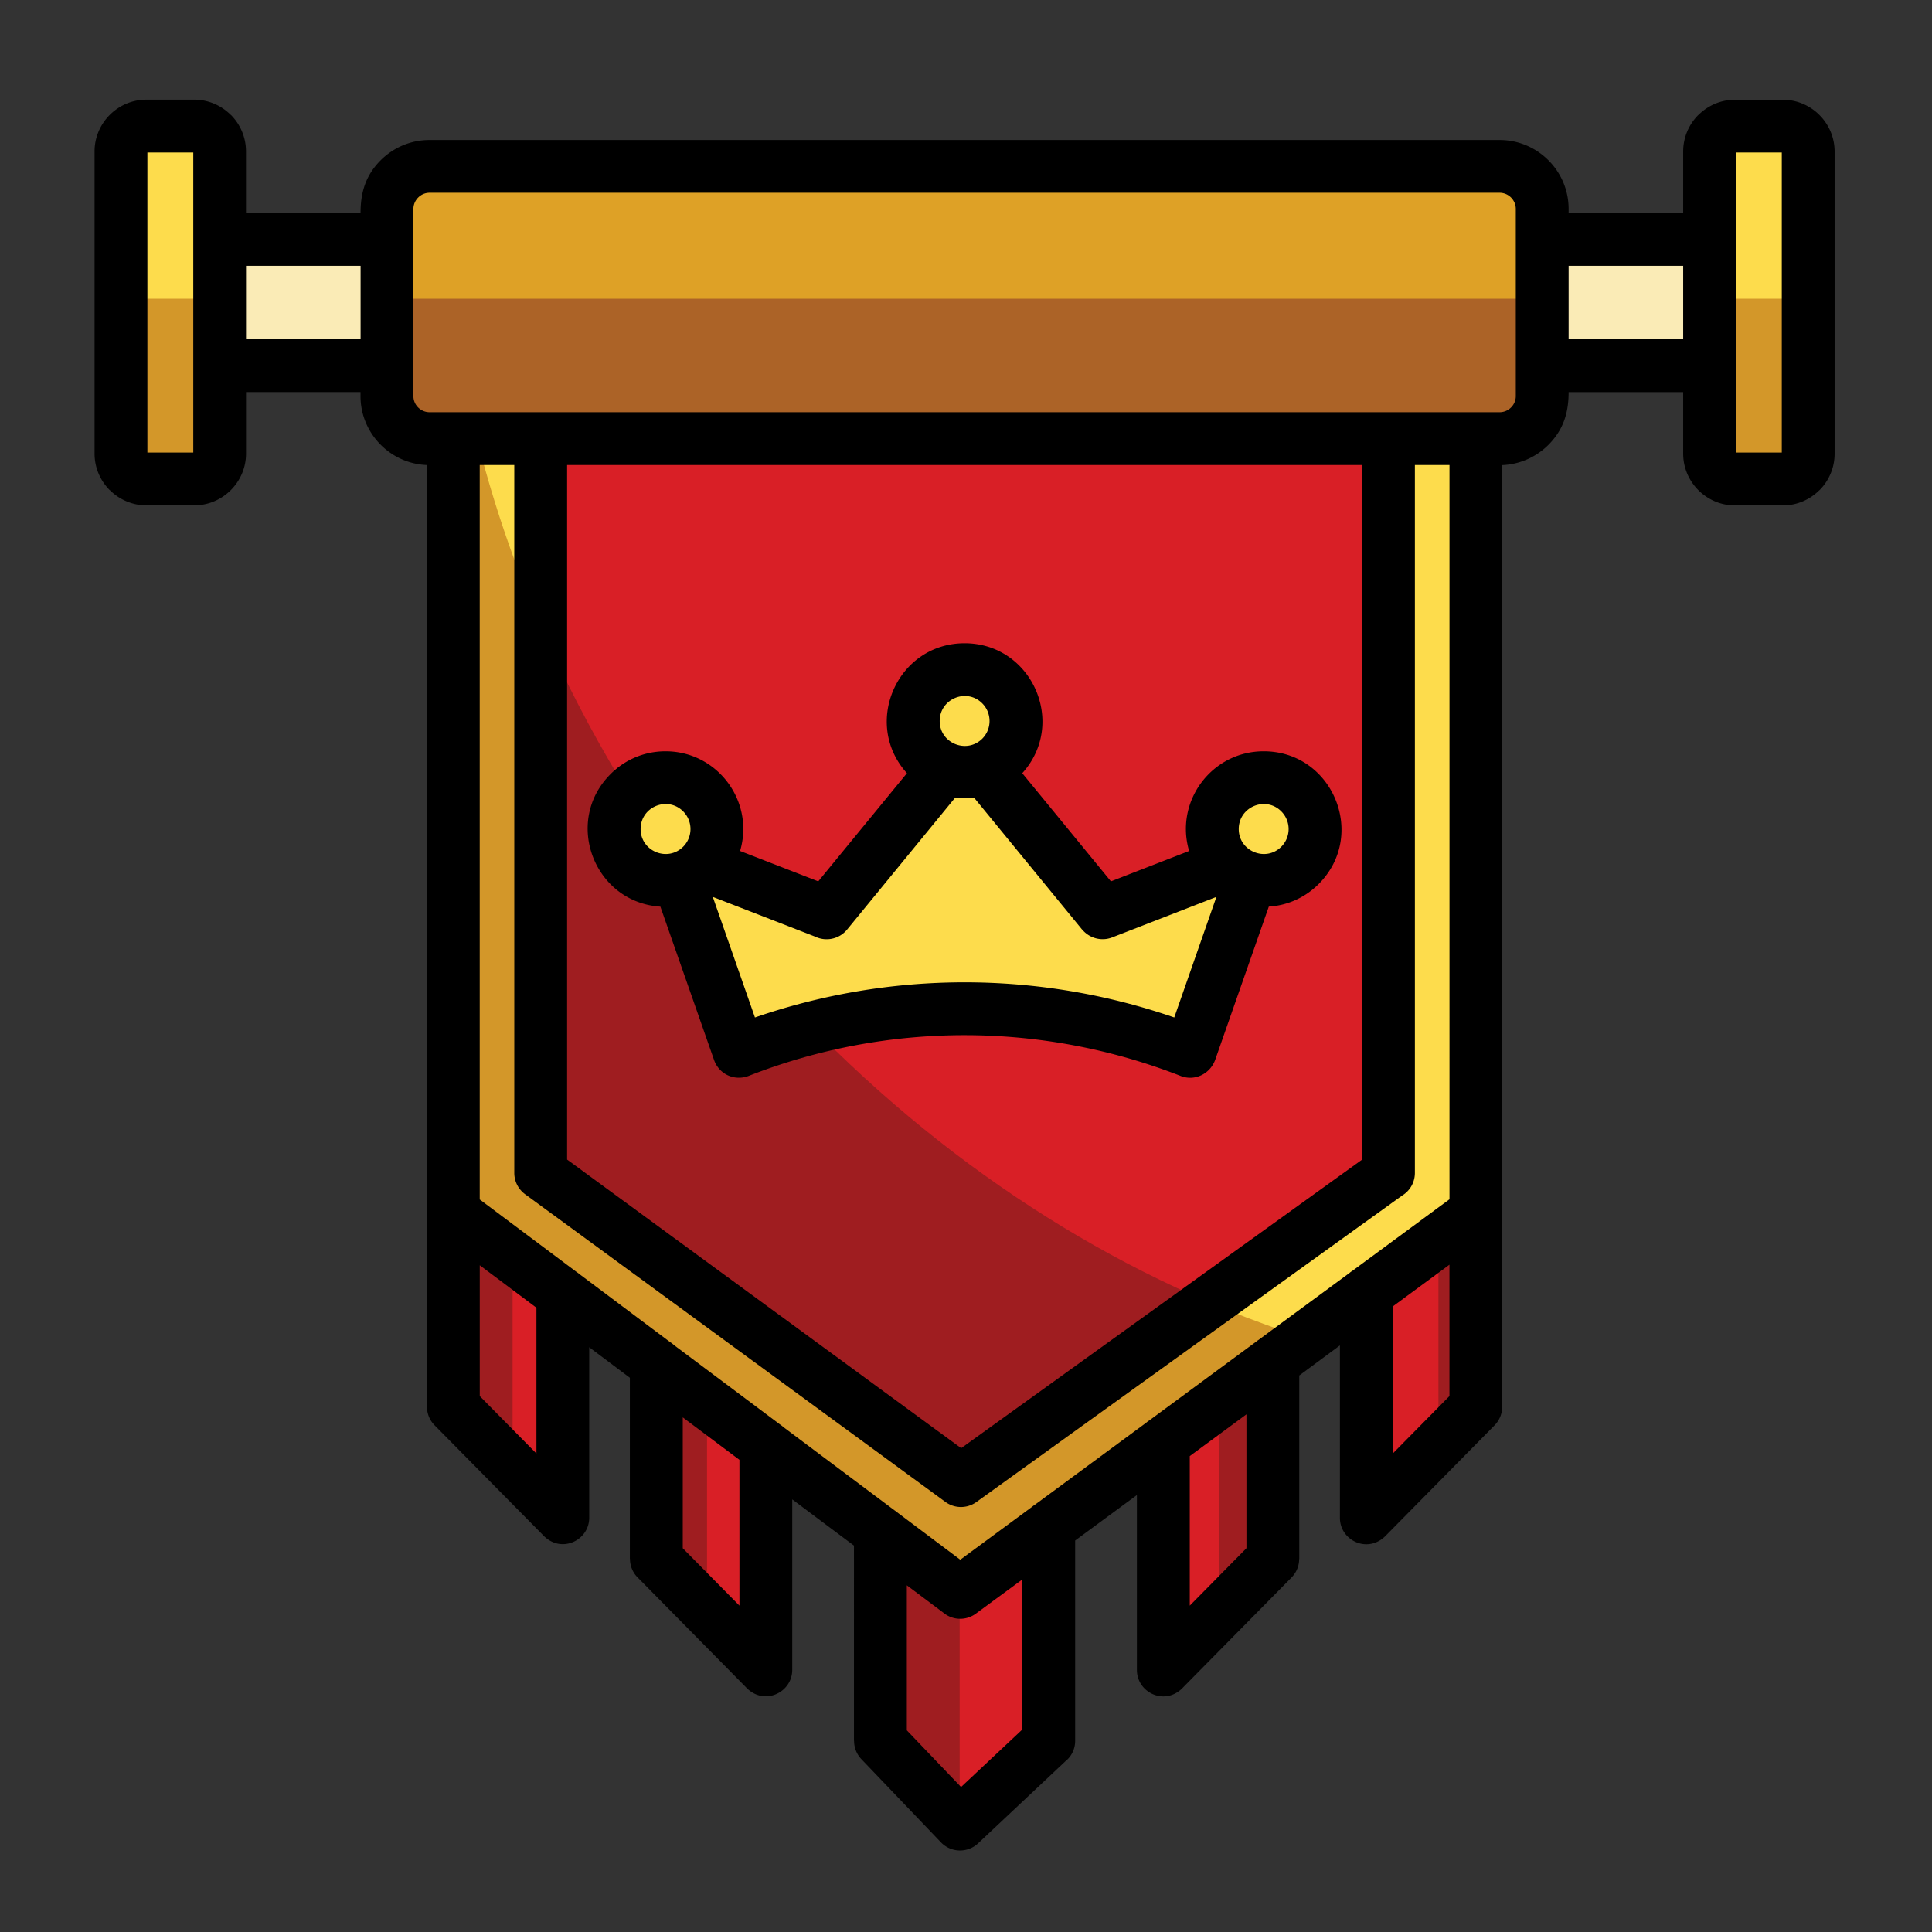 <svg xmlns="http://www.w3.org/2000/svg" version="1.1" xmlns:xlink="http://www.w3.org/1999/xlink" width="512" height="512" x="0" y="0" viewBox="0 0 512 512" style="enable-background:new 0 0 512 512" xml:space="preserve"><rect x="0" y="0" width="512" height="512" fill="#333333" stroke="none"/><g><g fill-rule="evenodd" clip-rule="evenodd"><path fill="#d91f26" d="M362.13 342.7v59.53l29-29.42v-51.48zm-84.17 62.03v56.61l-23.53 22.08-21.12-22.08v-55.19l21.17 15.87zm-128.8-61.66v59.16l-29-29.42v-51.48zm53.8 40.34v59.13l-29-29.4v-51.48zm105.36-1.05v60.18l29-29.4v-52.16z" opacity="1" data-original="#d91f26"></path><path fill="#9f1d20" d="M381.2 332.05v59.49l13.55-13.74v-55.76zM323.12 427.54v-56.09l14.2-10.46v52.15zM254.32 421.87v61.43l-21-21.97v-55.19zM187.37 371.7v55.05l-13.41-13.61v-51.47zM135.84 333.09v55.62l-15.68-15.9v-51.48z" opacity="1" data-original="#9f1d20"></path><path fill="#faebb6" d="M58.22 63.43h44.36v33.48H58.22z" opacity="1" data-original="#faebb6"></path><path fill="#d39729" d="M38.81 33.41h12.7c3.69 0 6.72 3.03 6.72 6.72v80.08c0 3.69-3.03 6.72-6.72 6.72h-12.7c-3.71 0-6.75-3.03-6.75-6.72V40.13c0-3.68 3.03-6.72 6.75-6.72z" opacity="1" data-original="#d39729"></path><path fill="#fddc4c" d="M38.81 33.41h12.7c3.69 0 6.72 3.03 6.72 6.72v39.03H32.06V40.13c0-3.68 3.03-6.72 6.75-6.72z" opacity="1" data-original="#fddc4c"></path><path fill="#faebb6" d="M408.7 63.43h44.36v33.48H408.7z" opacity="1" data-original="#faebb6"></path><path fill="#d39729" d="M472.51 33.41h-12.73c-3.68 0-6.72 3.03-6.72 6.72v80.08c0 3.69 3.03 6.72 6.72 6.72h12.73c3.69 0 6.72-3.03 6.72-6.72V40.13c-.01-3.68-3.04-6.72-6.72-6.72z" opacity="1" data-original="#d39729"></path><path fill="#fddc4c" d="M472.51 33.41h-12.73c-3.68 0-6.72 3.03-6.72 6.72v39.03h26.16V40.13c0-3.68-3.03-6.72-6.71-6.72z" opacity="1" data-original="#fddc4c"></path><path fill="#d39729" d="M120.16 116.24h270.96v205.09L254.49 422.02 120.16 321.33z" opacity="1" data-original="#d39729"></path><path fill="#fddc4c" d="M126.42 116.24h264.7v205.09l-45.18 33.31c-55.59-17.72-110.18-54.48-153.41-107.94-32.85-40.63-54.91-85.67-66.11-130.46z" opacity="1" data-original="#fddc4c"></path><path fill="#9f1d20" d="M143.29 116.24h224.7v194.6l-113.3 81.55-111.4-81.55z" opacity="1" data-original="#9f1d20"></path><path fill="#d91f26" d="M143.29 116.24h224.7v194.6l-47.62 34.27c-46.54-19.9-91.28-53.21-127.84-98.42-20.72-25.6-37.11-52.98-49.24-80.93z" opacity="1" data-original="#d91f26"></path><path fill="#fddc4c" d="m315.44 278.61 16.02-45.75c-2.47-.62-4.65-1.96-6.35-3.71l-32.88 12.76-31.38-38.27c-1.59.68-3.35 1.05-5.19 1.05-1.87 0-3.63-.37-5.22-1.05l-31.35 38.27-32.91-12.76c-1.7 1.76-3.88 3.09-6.35 3.71l16.02 45.75a164.024 164.024 0 0 1 119.59 0z" opacity="1" data-original="#fddc4c"></path><path fill="#fddc4c" d="M176.37 206.1c7.54 0 13.63 6.09 13.63 13.61s-6.09 13.61-13.63 13.61c-7.51 0-13.61-6.09-13.61-13.61s6.1-13.61 13.61-13.61zm79.29-28.63c7.51 0 13.61 6.09 13.61 13.61s-6.09 13.61-13.61 13.61c-7.54 0-13.63-6.09-13.63-13.61s6.09-13.61 13.63-13.61zm79.25 28.63c7.51 0 13.61 6.09 13.61 13.61s-6.09 13.61-13.61 13.61c-7.51 0-13.61-6.09-13.61-13.61s6.1-13.61 13.61-13.61z" opacity="1" data-original="#fddc4c"></path><path fill="#ac6327" d="M113.84 44.1h283.61c6.18 0 11.25 5.07 11.25 11.25v49.63c0 6.18-5.07 11.25-11.25 11.25H113.84c-6.18 0-11.25-5.07-11.25-11.25V55.36c0-6.18 5.07-11.26 11.25-11.26z" opacity="1" data-original="#ac6327"></path><path fill="#dea126" d="M113.84 44.1h283.61c6.18 0 11.25 5.07 11.25 11.25v23.81H102.59v-23.8c0-6.18 5.07-11.26 11.25-11.26z" opacity="1" data-original="#dea126"></path></g><path d="M113.84 37.1h283.58c10.06 0 18.28 8.19 18.28 18.26v1.08h30.36v-16.3c0-3.77 1.53-7.2 4.02-9.69v.03c2.49-2.49 5.92-4.05 9.69-4.05h12.7c7.54 0 13.72 6.18 13.72 13.72v80.08c0 3.77-1.53 7.2-4.02 9.69v-.03c-2.49 2.49-5.92 4.05-9.69 4.05h-12.7c-7.54 0-13.72-6.18-13.72-13.72v-16.3H415.7c0 5.64-1.47 10.06-5.36 13.98-3.17 3.15-7.46 5.16-12.22 5.36v249.56h-.03c0 1.79-.68 3.54-2.01 4.9l-28.63 29.03c-4.76 5.19-12.36 1.59-12.36-4.51v-45.69l-10.77 7.97v48.64h-.03c0 1.76-.68 3.51-2.01 4.88l-28.66 29.05c-4.73 5.16-12.33 1.56-12.33-4.54V396.2l-16.36 12.05v53.09c0 2.18-.99 4.14-2.58 5.41l-23.13 21.74a6.998 6.998 0 0 1-9.89-.28l-21.09-22.05a6.992 6.992 0 0 1-1.9-4.82h-.03V409.6l-16.36-12.25v45.18c0 6.09-7.6 9.69-12.33 4.54l-28.66-29.05a6.975 6.975 0 0 1-2.01-4.88h-.03v-48.02l-10.77-8.08v45.18c0 6.09-7.6 9.69-12.33 4.51l-28.66-29.03a6.986 6.986 0 0 1-2.01-4.9h-.03V123.24c-9.75-.37-17.58-8.45-17.58-18.26v-1.08H65.2v16.3c0 7.54-6.18 13.72-13.72 13.72h-12.7c-3.77 0-7.2-1.56-9.69-4.05v.03c-2.49-2.49-4.03-5.92-4.03-9.69V40.13c0-7.54 6.18-13.72 13.72-13.72h12.7c3.77 0 7.2 1.56 9.69 4.05v-.03c2.49 2.49 4.02 5.92 4.02 9.69v16.3h30.36c0-5.64 1.47-10.09 5.36-13.98 3.32-3.3 7.88-5.34 12.93-5.34zM415.7 70.44v19.47h30.36V70.44zm-31.58 52.8h-9.16v187.6c0 2.55-1.36 4.79-3.4 6.01l-112.82 81.21a6.978 6.978 0 0 1-8.19-.03l-111.4-81.55c-1.87-1.39-2.86-3.49-2.86-5.64v-187.6h-9.16v194.63l25.71 19.25c.34.23.68.48.99.74l23.78 17.83c.37.23.68.48.99.77l28.03 20.98c.34.23.68.48.99.77l29.37 22c.34.23.68.48.99.74l16.5 12.39 18.94-13.95c.23-.2.48-.4.77-.57l29.59-21.8c.23-.2.48-.4.77-.57l28.23-20.81c.25-.2.51-.4.77-.57l24.04-17.69c.23-.2.48-.4.77-.57l25.77-18.99V123.24zm-23.13 0h-210.7V307.3l104.43 76.48 106.27-76.48zM95.56 89.91V70.44H65.2v19.47zm301.86-38.83H113.84c-2.35 0-4.28 1.96-4.28 4.28v49.63c0 2.32 1.93 4.25 4.28 4.25h283.58c2.35 0 4.28-1.93 4.28-4.25V55.36c0-2.33-1.93-4.28-4.28-4.28zM176.37 199.1c13.78 0 23.64 13.27 19.76 26.42l20.72 8.05 23.5-28.66c-11.96-13.21-2.55-34.44 15.28-34.44s27.24 21.23 15.28 34.44l23.5 28.66 20.72-8.05c-3.88-13.15 5.98-26.42 19.76-26.42 18.31 0 27.52 22.22 14.57 35.18-3.43 3.43-8.05 5.67-13.21 5.98l-14.12 40.34c-1.25 3.88-5.39 6.04-9.24 4.54-36.82-14.4-77.73-14.43-114.52 0-3.83 1.42-7.82-.51-9.13-4.22l-14.23-40.65c-17.58-1.13-25.77-22.59-13.21-35.12 3.71-3.75 8.87-6.05 14.57-6.05zm4.68 15.93c-4.17-4.17-11.28-1.22-11.28 4.68 0 5.87 7.11 8.82 11.28 4.68a6.627 6.627 0 0 0 0-9.36zm77.19-3.51h-5.22l-28.54 34.84c-2.07 2.52-5.58 3.23-8.42 1.87l-27.16-10.54 11.17 31.95a170.353 170.353 0 0 1 111.12 0l11.17-31.95-27.64 10.74c-2.89 1.11-6.07.17-7.94-2.1v.03zm2.07-25.12c-4.14-4.17-11.28-1.22-11.28 4.68s7.14 8.79 11.28 4.68c2.57-2.58 2.57-6.78 0-9.36zm79.25 28.63c-4.14-4.17-11.28-1.22-11.28 4.68 0 5.87 7.14 8.82 11.28 4.68a6.627 6.627 0 0 0 0-9.36zm44.56 120.13-15.02 11.06v38.98l15.02-15.22zm-53.8 39.66-15.02 11.06v39.63l15.02-15.22zm-59.38 43.74-12.33 9.07a6.983 6.983 0 0 1-8.65-.28l-9.64-7.23v38.44l14.37 15.02 16.24-15.25v-39.77zm-74.98-31.69-15.02-11.25v34.67l15.02 15.22zm-53.8-40.31-15.02-11.25v34.67l15.02 15.22zM472.19 40.42h-12.16v79.51h12.16zm-420.97 0H39.06v79.51h12.16z" fill="#000000" opacity="1" data-original="#000000"></path></g></svg>